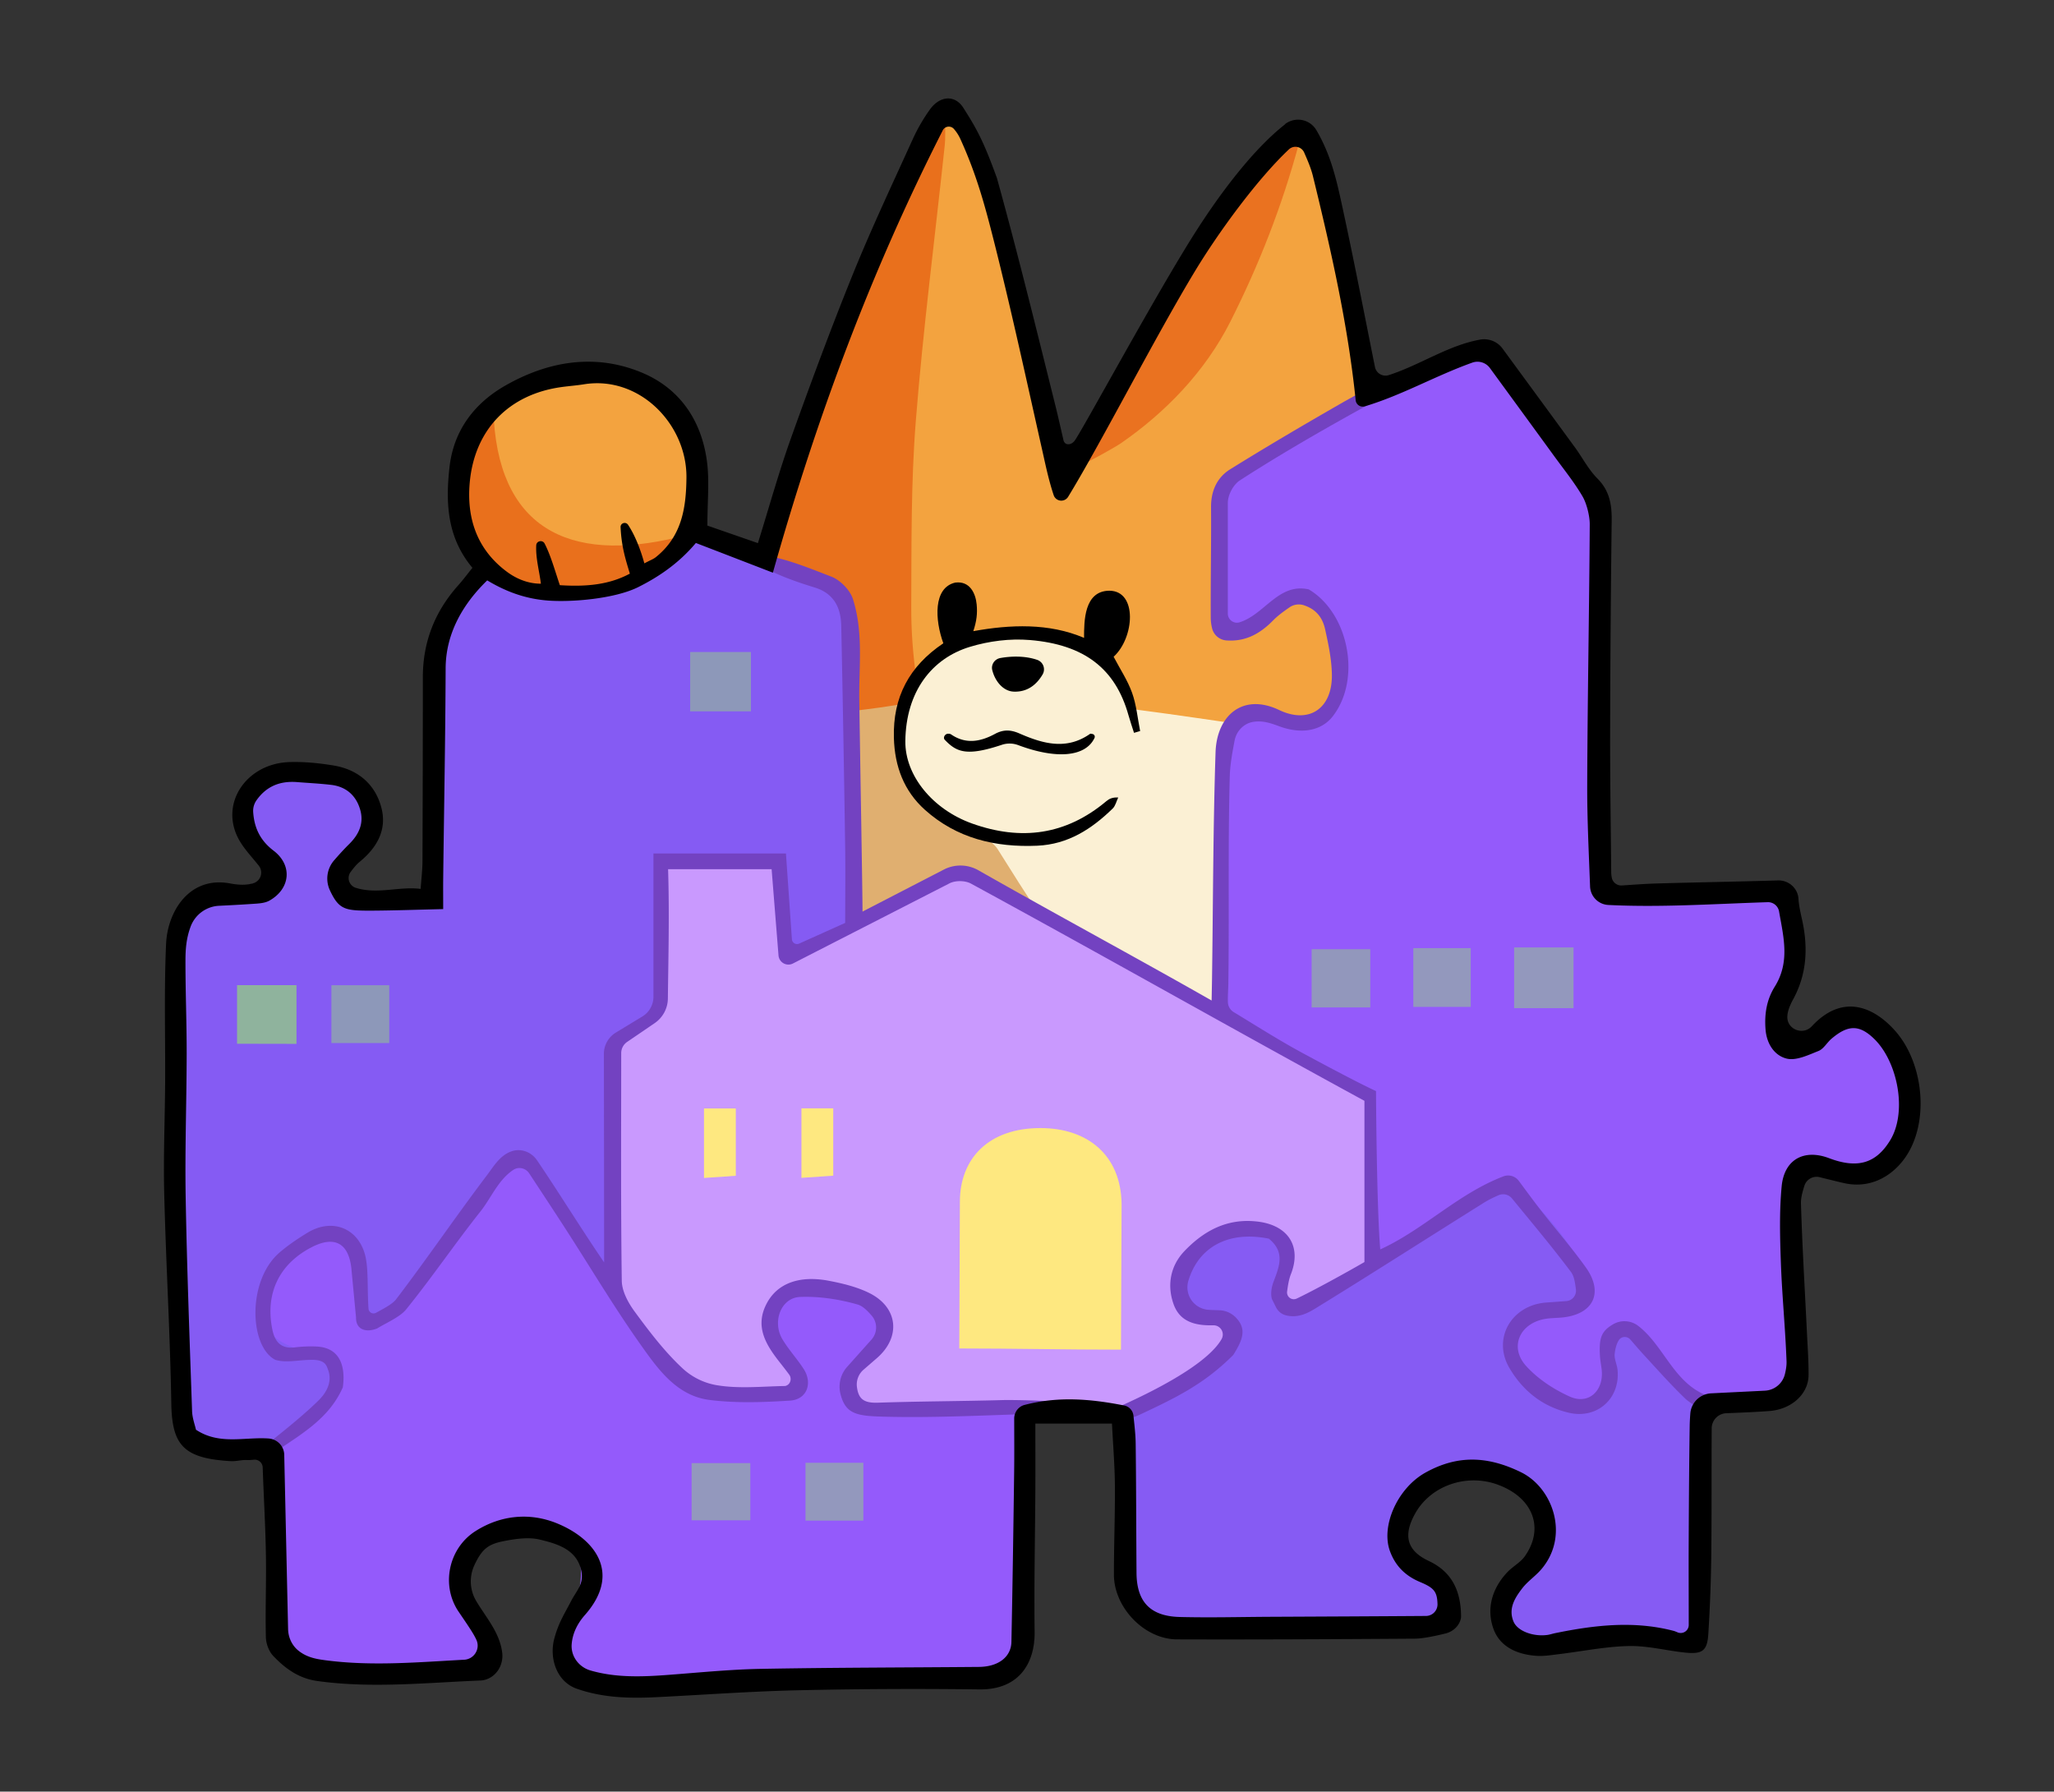 <!-- This Source Code Form is subject to the terms of the Mozilla Public
   - License, v. 2.0. If a copy of the MPL was not distributed with this
   - file, You can obtain one at http://mozilla.org/MPL/2.0/. -->
<svg width="180" height="157" viewBox="0 0 180 157" fill="none" xmlns="http://www.w3.org/2000/svg">
  <rect x="0" y="0" width="180" height="157" fill="#333333" stroke="none"/>
  <path fill="#FCE9D3" d="M86.691 99.026c0-.1-.009-.2-.014-.297 1.785 0 3.57-.003 5.355-.006-.008.1-.014.203-.014.303H86.69ZM38.041 62.126c-.112 0-.223-.003-.332-.006v-2.13h.356c-.006.712-.015 1.424-.02 2.136h-.004Z"/>
  <path fill="#F3A33F" d="M38.041 61.538c.006-.712.015-1.424.02-2.136-.043-3.239 1.807-5.39 3.4-7.987 1.757-2.863.595-2.684-.54-5.758-2.43-6.581 2.023-11.944 8.197-12.704 5.344-.656 11.288.939 12.353 7.355.311 1.88-1.186 3.993-.58 5.782.688 2.024 4.415 2.689 6.112 1.497 2.026-1.424 2.376-5.472 3.02-7.702a168.73 168.73 0 0 1 3.115-9.759c2.024-5.678 4.51-13.942 8.53-18.873 4.02-4.93 6.208 8.497 7.135 11.445.959 3.047 1.474 6.23 2.08 9.373.588 3.054.608 7.664 2.352 10.297 2.5-1.895 4.233-6.834 5.66-9.62 1.899-3.71 3.814-7.411 6.055-10.93 1.815-2.85 3.762-5.752 6.162-8.153 2.956-2.953 3.644-3.453 4.703.768.876 3.495 4.182 19.992 4.182 19.992l10-4.12 9.706 12.946s.788 12.209.841 18.987c.03 3.478.488 6.079-1.818 8.803-2.385 2.821-5.229 5.398-7.985 7.858-11.523 10.282-23.844 15.728-38.715 19.235-1.785 0-3.57.003-5.355.006-13.915-1.41-25.803-6.779-35.353-17.293-5.336-5.873-9.889-12.163-13.283-19.309h.006Z"/>
  <path fill="#E9701C" d="M83.865 84.986c-2.58-.362-4.574-.485-6.48-.95-1.959-.477-3.347-1.995-3.98-3.784-1.426-4.045-2.758-8.146-3.752-12.318-.9-3.78-1.362-7.67-1.885-11.53-.177-1.294-.565-1.17-1.556-.791-8.365 3.213-16.194 2.195-23.444-3.113-.645-.473-.986-.791-.412-1.68.276-.43.03-1.485-.341-2-2.274-3.163-2.35-6.437-.756-9.865.147-.32.326-.638.553-.903.376-.435 1.017-1.748 1.423-2.157.294 10.298 6.47 13.534 16.177 11.18.932-.07 1.18-.032 2.017.81 1.339 1.34 4.312 1.382 5.824.305.424-.303.685-.938.85-1.474 1.226-4.004 2.297-8.06 3.632-12.027 2.618-7.773 5.256-15.551 9.72-22.527.35-.544.916-.953 1.377-1.424-.011.674.03 1.354-.044 2.021-.853 8.038-1.894 16.061-2.532 24.116-.43 5.408-.374 10.86-.4 16.293-.038 8.64 2.691 16.599 6.238 24.334.391.853.791 1.733.988 2.645.542 2.483-1.353 4.816-3.22 4.845l.003-.006Z"/>
  <path fill="#EA7220" d="M95 40.6c3.906-8.064 8.656-17.47 14.456-24.416 1.085-1.3 2.415-2.4 3.632-3.592.247-.009.497-.015.744-.024-1.458 5.417-3.479 10.6-6.011 15.617-2.221 4.392-5.686 7.955-9.583 10.65-.53.367-3.04 1.76-3.235 1.765H95Z"/>
  <path fill="#FBF0D4" d="M103.997 90.54c-5.215-.261-10.974-.473-16.718-.861-5.379-.365-10.744-.915-16.111-1.4-.697-.063-1.386-.289-2.08-.319-2.52-.108-2.5-.096-3.367-2.591-1.927-5.534-3.898-11.054-5.812-16.593-1.285-3.72-1.28-3.849 2.576-4.566 4.312-.804 15.739-2.186 16.636-2.428.432-.117.058-.544.253-.956 2.138-4.516 7.353-6.278 12.332-4.795.726.218 1.482.338 2.218.532 2.326.615 3.632 2.319 4.402 4.416.292.792.568 1.118 1.406 1.227 3.483.444 6.953.986 10.433 1.465 3.359.465 6.717.95 10.091 1.321 1.994.218 2.15.397 1.8 2.268-1.082 5.787-2.1 11.586-3.124 17.382-.253 1.433-.479 2.874-.62 4.322-.091.947-.588 1.091-1.409 1.115-4.118.118-8.232.291-12.9.465l-.006-.003Z"/>
  <path fill="#E0AF70" d="M99.92 98.013c-.264-.091-1.079-.12-1.435-.538-1.847-2.177-4.735-2.095-7.035-3.293-1.559-.812-3.565-.926-5.391-1.03-6.1-.344-12.212-.523-18.315-.802-2.435-.112-4-1.34-4.403-3.319-.37-1.824.65-3.536 2.762-4.613.209-.106.432-.188.656-.262 1.182-.382 2.026-.747.965-2.26-.468-.664-.439-1.826-.324-2.724.312-2.436.694-4.872 1.238-7.267.253-1.115-.067-1.406-1.05-1.662-2.161-.562-3.117-1.71-3.097-3.483.018-1.736 1.018-3.013 3.17-3.457 3.254-.668 7.592-.97 10.871-1.518 1.118-.188.483.003.515 1.241.044 1.618.22 3.304.747 4.82.991 2.868 3.285 4.465 6.094 5.442.58.2 1.22.615 1.538 1.118 2.527 3.966 4.871 8.079 8.424 11.25 2.188 1.954 4.615 3.643 6.838 5.56.73.63 1.762 1.743 1.615 2.41-.724 3.325-1.918 4.44-4.382 4.39v-.003Z"/>
  <path fill="#E8C496" d="M109.029 92.812c.565-.124 1.124-.31 1.695-.347.326-.024.67.19 1.008.3-.308.22-.603.594-.929.623-.588.053-1.197-.097-1.797-.161.009-.139.015-.277.023-.415Z"/>
  <path fill="#945AFB" d="M24.353 135.444c0-1.992 1.03-7.09-.665-8.376-1.564-1.186-4.603.471-6.064-.594-3.671-2.683-1.715-14.722-1.689-18.608.044-6.714-.212-13.454-.356-20.165-.058-2.736-.65-5.778.983-8.17 1.697-2.489 3.361-1.242 6.082-1.862 1.765-1.766-.509-2.89-1.176-4.413-.603-1.377-.456-2.942.423-4.246 1.544-2.292 5.765-1.956 8.106-1.05 2.67 1.033 3.482 2.683 2.141 5.416-.906 1.845-3.994 2.542-1.609 4.72 1.148 1.047 6.233.75 7.424-.083-.015-3.286-.253-6.031-.309-7.994-.053-1.894-.667-8.646.288-10.22 1.291-2.121 7.603-1.916 9.712-2.074 5.594-.421 13.741-.604 18.283 3.41 3.64 3.218 4.158 9.152 4.611 13.65a92.3 92.3 0 0 1 .427 10.515c-.053 3.848-.63 2.913-3.192 4.87-2.429 1.856-1.44 4.386-1.294 7.528.174 3.78.344 7.564.48 11.347 4.832-.923 10.191.901 14.638 2.936 1.385.636 4.203 3.396 5.468 3.431 1.926.056 4.52-3.825 5.938-5.278 3.597-3.681 7.409-7.146 11.344-10.462 1.553-1.306 3.088-1.971 3.25-3.925.038-.447-.821-2.294-.941-2.977-.277-1.533-.144-3.116-.115-4.663.109-5.69.338-11.386.553-17.07.188-4.966-.403-11.044 4.671-8.373 5.588 2.942 7.229-5.363 4.547-9.276-2.888-4.207-5.368 3.304-8.665 1.921-2.318-.974-.335-9.858-.494-11.974-.094-1.265 8.918-6.872 12.676-8.558 2.909-1.306 9.133-5.393 11.756-3.963l8.633 12.783c1.247 5.154.173 12.042.238 17.358.038 3.213.044 6.431.12 9.644.045 1.839-.632 5.813.886 7.184 3.041 2.745 10.729-1.547 14.053.527 4.541 2.833-1.118 9.05.626 12.321 1.871 3.504 5.45-3.042 8.85-.635 2.933 2.077 3.838 10.188.327 11.988-3.15 1.616-7.242-2.718-8.397 2.139-1.168 4.908 2.332 10.983.855 15.811-1.367 4.469-5.197 1.103-7.808 3.201-1.247 1.003-.6 4.713-.621 5.94-.053 3.251-.097 6.501-.159 9.755-.026 1.465.359 3.331-.867 4.137-.906.594-5.75-.268-6.847-.177-2.9.244-11.286 2.969-9.624-2.795.988-3.421 6.312-6.075 2.174-9.791-3.295-2.956-8.853-2.047-10.821 1.874-2.782 5.537 3.459 4.146 4.368 8.029 1.117 4.775-9.877 2.46-12.495 2.513-3.832.079-11.491 1.653-14.614-1.271-2.788-2.61-1.389-8.347-1.439-11.771-.04-2.833.174-4.858-2.702-5.764-1.136-.359-4.762-.673-5.647-.123-2.068 1.279-.545 3.533-.48 5.96.085 3.286.174 6.57.218 9.856.023 1.698.732 4.863-.536 6.287-2.276 2.548-11.435.477-14.532.524-6.57.1-13.02 1.215-19.603 1.177-5.303-.03-8.182-.839-5.603-6.382 2.253-4.845-.632-9.202-6.244-6.902-1.976.809-3.567 2.498-3.32 4.79.2 1.865 3.288 3.783 2.894 5.74-.553 2.754-9.306 1.747-11.53 1.659-2.182-.085-5.65.044-7.006-1.986-1.444-2.162-.58-6.599-.58-8.97Z"/>
  <path fill="#855BF3" d="M15.206 109.39c0-6.628.062-13.257.009-19.882-.041-5.314-.903-11.192 5.42-11.8 6.174-.595-.767-3.84.397-7.62 1.353-4.402 9.841-3.963 11.177.144 1.112 3.412-6.024 6.446-1.033 8.025 1.321.418 5.768.7 6.656-.317 0 0 .103-7.926.036-10.083-.165-5.225-1.586-12.288 2.932-16.304 2.212-1.966 2.58-.633 5.641-.065 3.02.559 6.815.138 9.559-1.253 2.165-1.1 2.974-2.851 5.294-3.084 2.091-.209 4.509 1.15 6.359 1.98 2.05.924 5.291 1.869 6.259 4.005 1.261 2.794.544 7.499.667 10.564.268 6.714.392 13.428.547 20.144.16 6.732-.776 10.471-4.488 16.102-2.685 4.072-6.138 8.505-10.159 11.342-5.832 4.112-7.932-.13-11.058-4.79-1.439-2.145-2.118-5.69-4.412-4.707-1.806.773-5.144 5.96-6.374 7.572-1.235 1.619-2.517 5.049-4.526 5.805-3.783 1.43-2.694-2.006-3.274-4.345-1.494-6.026-8.6.085-7.888 4.427.759 4.605 9.591 2.045 5.359 7.759-1.888 2.547-8.515 5.86-11.318 2.859-2.662-2.848-1.544-12.977-1.776-16.484l-.006.006Z"/>
  <path fill="#865BF3" d="M99.332 132.829c-1.02-6.92-2.326-14.69 1.18-21.192 2.753-5.107 10.373-9.502 15.562-4.933 1.141 1.006 1.297 3.177 2.108 3.901 1.3 1.159 2.112-.033 3.809-1.154 2.8-1.85 8.183-6.81 11.224-5.025 1.659.974 6.647 6.741 5.732 9.012-1.062 2.639-6.156.118-6.497 4.057-.241 2.792 4.656 6.687 7.194 4.922 2.288-1.592.471-9.594 4.947-4.572 3.094 3.472 4.841 5.281 4.674 9.891-.094 2.545-.177 5.081-.186 7.629-.005 1.503.912 6.269-.047 7.331-.906 1.004-4.073.074-5.285.08-2.273.009-4.506.476-6.753.735-5.4.621-6.653-1.45-3.518-5.663 2.003-2.692 3.206-5.349 0-7.764-2.958-2.224-7.408-1.907-9.664 1.121-.836 1.121-1.733 3.104-1.268 4.507.697 2.103 3.132 1.756 4.362 3.254 3.791 4.61-4.121 3.933-6.285 3.842-5.289-.229-10.745.636-16 .044-6.186-.697-5.724-4.822-5.724-9.964l.441-.062-.006.003Z"/>
  <path fill="#C999FE" d="M63.138 75.818c2.003 0 5.097-.209 5.097-.209s.612 7.588.883 8.238c0 0 11.544-5.975 13.823-7.06 2.697-1.284 8.253 3.312 10.294 4.412 4.833 2.607 9.291 5.684 14.141 8.255 2.224 1.18 4.43 2.392 6.633 3.616 1.535.854 4.841 1.55 5.697 3.134.835 1.544.244 5.286.235 6.987-.009 2.198.735 5.863-.15 7.882 0 0-6.332 5.23-7.732 3.077-.706-1.083 1.2-3.739.588-5.002-.923-1.9-3.541-1.35-5.365-.835-2.508.709-6.394 4.719-2.576 6.719 1.144.601 2.644-.085 3.288 1.66.471 1.274-3.662 3.877-4.438 4.589-5.027 4.634-28.262 1.692-28.262 1.692-3.235-2.648 1.697-3.757 2.059-6.178.565-3.79-5.282-4.787-7.941-3.531-4.841 2.289.882 5.884.588 7.944-.294 2.059-8.53 1.177-11.227-1.127-2.497-2.133-4.585-6.337-4.585-6.337s-.49-3.378-.515-5.387c-.032-2.904-.12-5.81-.22-8.711-.065-1.848.076-8.447.076-8.447s4.547-.809 4.497-5.622c-.023-2.162-.379-9.97-.379-9.97l5.491.223v-.015.003Z"/>
  <path fill="#7342C1" d="m123.409 32.42.276 1c-5.091 2.728-10.314 5.632-15.011 8.662-.595.382-1.074 1.28-1.074 1.986v9.703c0 .535.518.92 1.029.761 2.2-.685 3.418-3.483 6.065-2.883 3.506 2.077 4.621 7.853 2.115 11.103-.974 1.266-2.7 1.63-4.703.892-.747-.277-1.474-.527-2.303-.383-.829.145-1.456.818-1.612 1.642-.179.956-.388 2.027-.42 3.104-.168 5.963-.042 12.224-.127 18.19-.009.595-.056 1.01-.038 1.627.012.356.203.68.506.865 1.947 1.18 3.914 2.436 5.962 3.546 1.594.865 4.858 2.612 6.511 3.377 0 0 .05 10.018.371 13.875 3.844-1.763 6.812-4.884 10.8-6.405a1.165 1.165 0 0 1 1.347.403c.691.932 1.297 1.759 1.926 2.568 1.306 1.674 2.709 3.281 3.942 5.008 1.603 2.244.647 4.142-2.124 4.395-.471.044-.947.038-1.412.115-2.241.367-3.203 2.459-1.7 4.124 1.024 1.136 2.427 2.057 3.836 2.689 1.661.745 3.008-.538 2.788-2.394-.05-.409-.133-.815-.153-1.224-.077-1.489.103-2.11 1.156-2.719a1.978 1.978 0 0 1 2.214.15c2.221 1.721 3.056 4.866 5.883 6.046-.115.2.067 1.118-.047 1.321-.483-.085-1.424-.715-1.718-.997-1.259-1.206-2.418-2.516-3.603-3.801-.415-.45-.815-.918-1.215-1.38-.273-.318-.788-.3-1.011.053-.239.371-.33.877-.365 1.203-.047.447.203.918.25 1.389.256 2.515-1.782 4.342-4.25 3.771-2.315-.535-4.065-1.935-5.235-3.945-1.503-2.58.203-5.498 3.244-5.716.547-.038 1.094-.08 1.753-.127a.915.915 0 0 0 .841-1.035c-.082-.612-.153-1.148-.435-1.521-1.615-2.154-3.35-4.219-5.162-6.434a1.006 1.006 0 0 0-1.185-.286c-.415.183-.83.377-1.224.621-4.9 3.065-9.765 6.187-14.685 9.214-.759.468-1.612.965-2.733.686a1.342 1.342 0 0 1-.864-.718l-.341-.683c-.148-.417-.048-1.047.105-1.465.503-1.353 1.1-2.639-.382-3.848-3.497-.712-6.159.689-7.056 3.695a1.973 1.973 0 0 0 1.718 2.533c.338.03.691.03 1.035.047a2.093 2.093 0 0 1 1.388.615c.968.98.677 1.913-.211 3.304-2.48 2.477-4.833 3.654-8.006 5.143-.794.374-1.72.8-2.247-.503 5.12-2.271 8.291-4.363 9.238-6.043a.808.808 0 0 0-.727-1.2h-.008c-1.521.035-2.912-.265-3.477-1.857-.597-1.683-.262-3.371.944-4.637 1.721-1.803 3.791-2.93 6.474-2.589 2.641.336 3.823 2.189 2.859 4.617-.171.432-.256.976-.327 1.509a.592.592 0 0 0 .838.615c1.503-.712 4.347-2.277 5.939-3.201V96.465c-11.48-6.252-22.65-12.595-34.474-19.032-.518-.282-1.37-.294-1.894-.023-4.391 2.25-8.87 4.54-13.718 7.022a.87.87 0 0 1-1.261-.706c-.215-2.7-.41-5.113-.603-7.558h-9.074c.124 3.937.02 7.826-.018 11.324a2.651 2.651 0 0 1-1.158 2.165c-.91.621-1.7 1.162-2.412 1.645-.327.223-.52.591-.52.985 0 6.785-.042 13.366.05 19.944.011.915.561 1.933 1.132 2.707 1.273 1.733 2.597 3.475 4.158 4.937a5.843 5.843 0 0 0 3 1.503c1.953.336 3.989.112 5.989.077a.38.38 0 0 0 .135-.03c.385-.147.5-.644.253-.974a40.254 40.254 0 0 0-.738-.962c-1.253-1.577-2.333-3.215-1.212-5.298.938-1.748 2.865-2.448 5.43-1.957 1.2.23 2.435.527 3.523 1.062 2.553 1.257 2.817 3.866.688 5.714l-1.168 1.012a1.71 1.71 0 0 0-.588 1.465c.124 1.142.65 1.468 1.836 1.43 3.832-.127 7.179-.124 11.011-.23.765-.02 3.903.042 4.465.159v.571c-.641.168-1.28.459-1.924.48-4.355.132-8.717.361-13.07.244-2.32-.062-3.33-.218-3.765-2.033a2.599 2.599 0 0 1 .594-2.33l2.138-2.395a1.59 1.59 0 0 0 .003-2.107c-.397-.45-.779-.835-1.232-.965-1.615-.461-3.356-.726-5.03-.661-1.679.067-2.473 2.174-1.544 3.721.545.906 1.277 1.698 1.854 2.589.811 1.256.282 2.68-1.189 2.774-2.347.151-4.74.236-7.065-.058-2.879-.368-4.52-2.71-6.04-4.855-2.315-3.268-4.368-6.722-6.542-10.088-1.053-1.63-2.123-3.251-3.218-4.916-.302-.459-.923-.609-1.382-.306-1.335.886-1.926 2.43-2.867 3.622-2.3 2.903-4.21 5.734-6.536 8.614-.544.674-1.77 1.186-2.532 1.662-.997.397-1.88.103-1.856-.974-.132-1.391-.268-2.786-.397-4.183-.215-2.31-1.468-3.01-3.503-1.954-2.847 1.474-4.076 4.063-3.432 7.214.217 1.068.756 1.701 1.959 1.559.644-.076 1.3-.108 1.946-.073 2.042.109 2.521 1.753 2.271 3.571-1.197 2.725-3.573 4.066-6.015 5.717-.814-1.086-.203-1.065-.203-1.065 1.245-.986 2.997-2.41 4.118-3.531.883-.882 1.118-1.803.815-2.63-.133-.365-.227-.9-1.403-.9-1.177 0-2.274.297-3.235 0-2.274-1.174-2.48-6.955.388-9.412.756-.647 1.594-1.212 2.447-1.73 2.241-1.356 4.609-.326 5.106 2.257.223 1.162.12 2.818.232 4.407.024.324.37.512.656.359.706-.382 1.456-.782 1.756-1.177 2.709-3.548 5.276-7.325 7.973-10.885.597-.786 1.145-1.771 2.206-2.107.81-.256 1.689.092 2.168.792 1.747 2.562 3.856 5.981 5.888 8.961 0-5.496-.015-14.925-.02-18.276 0-.762.397-1.468 1.05-1.865l2.323-1.41c.603-.367.97-1.02.97-1.726V74.79h11.612c.165 2.383.336 4.816.521 7.514.02.315.35.512.638.383l4.033-1.813c0-2.33.03-4.616-.006-6.905-.097-6.38-.206-12.762-.341-19.14-.036-1.6-.65-2.837-2.347-3.354-2.845-.868-3.627-1.371-5.197-2.045-.38-.162-.227-.406-.415-.92 2.547.176 4.797 1.138 7.094 2.02.776.297 1.641 1.177 1.891 1.969.935 2.96.512 5.872.556 8.902.082 5.608.288 17.152.282 18.482l7.127-3.683a3.178 3.178 0 0 1 3.032.064c6.774 3.854 13.562 7.5 20.435 11.41l.033-1.751c.097-6.67.091-13.34.312-20.006.105-3.204 2.376-5.222 5.576-3.698 2.641 1.256 4.656-.153 4.618-3.08-.018-1.339-.303-2.686-.594-4.001-.218-.974-.739-1.736-1.88-2.107a1.433 1.433 0 0 0-1.262.206c-.453.315-.979.685-1.423 1.139-1.153 1.173-2.424 1.865-4.083 1.744a1.392 1.392 0 0 1-1.261-1.085 3.951 3.951 0 0 1-.112-.85c-.018-3.249.05-6.497.026-9.745-.008-1.432.527-2.603 1.683-3.321 3.191-1.983 6.432-3.887 9.691-5.758 1.868-1.074 3.809-2.015 5.715-3.021l.194.085-.003-.006Z"/>
  <path fill="#8D98B9" d="M65.809 57.137v5.198h-5.327v-5.198h5.327Z"/>
  <path fill="#9398BD" d="M137.894 88.343h-5.206v-5.32h5.206v5.32ZM123.853 83.085h5.032v5.149h-5.032v-5.149Z"/>
  <path fill="#8D98B9" d="M34.112 86.336v5.066h-5.07v-5.066h5.07Z"/>
  <path fill="#9398BD" d="M65.753 128.21v5.013h-5.144v-5.013h5.144ZM75.659 128.184v5.066h-5.07v-5.066h5.07Z"/>
  <path fill="#9297BC" d="M120.085 83.18h-5.141v5.101h5.141V83.18Z"/>
  <path fill="#8FB39D" d="M20.773 91.467V86.33h5.21v5.143c-1.736 0-3.474-.006-5.21-.01v.004Z"/>
  <path fill="#96B8A3" d="m20.773 91.188.286.279a24.494 24.494 0 0 0-.286-.28Z"/>
  <path fill="#FEE880" d="M98.235 118.269c-5.02 0-9.376-.103-14.17-.103l.053-12.842c0-3.825 2.535-6.472 7.059-6.472 4.117 0 7.058 2.353 7.114 6.666l-.056 12.751ZM70.232 103.215v-6.09h2.789v5.899l-2.789.191ZM61.694 103.224v-6.09h2.788v5.899l-2.788.191Z"/>
  <path fill="#000" d="M112.615 10.876a1.86 1.86 0 0 1 2.741.524c1.341 2.274 1.823 4.622 2.326 6.94.989 4.566 1.874 9.153 2.812 13.822.112.55.677.88 1.209.709 2.729-.877 5.179-2.6 7.997-3.11a2 2 0 0 1 1.971.78c2.176 2.968 4.267 5.816 6.35 8.667.661.906 1.185 1.939 1.964 2.721 1.071 1.071 1.271 2.29 1.253 3.701-.076 6.193-.123 12.39-.135 18.585-.009 4.08.056 8.161.094 12.242 0 .13.018.259.044.42a.85.85 0 0 0 .894.716c1.027-.068 2.039-.145 3.053-.174 3.538-.103 7.08-.159 10.621-.268.938-.03 1.744.683 1.8 1.621.05.827.297 1.642.441 2.463.382 2.215.191 4.325-.918 6.352-.314.576-.479 1.035-.5 1.482-.053 1.13 1.362 1.695 2.139.868l.011-.011c2.747-2.951 5.503-1.633 7.321.432 2.591 2.948 3.023 8.385.632 11.383-1.273 1.597-3.12 2.394-5.141 1.933-.682-.156-1.362-.327-2.132-.518a1.117 1.117 0 0 0-1.333.747c-.176.562-.317 1.056-.303 1.565.112 3.778.342 7.555.524 11.333.059 1.233.15 2.468.141 3.704-.012 1.65-1.482 2.992-3.435 3.142-1.244.094-2.494.141-3.78.194a1.33 1.33 0 0 0-1.273 1.315v.012c-.024 3.716.006 7.432-.038 11.144a135.23 135.23 0 0 1-.259 6.885c-.094 1.474-.53 1.78-2.071 1.615-1.641-.177-3.282-.609-4.911-.571-2.05.047-4.092.468-6.139.715-.641.077-1.297.188-1.935.144-1.697-.115-3.235-.788-3.797-2.433-.6-1.762-.074-3.495 1.232-4.887.477-.509 1.156-.856 1.547-1.412 1.736-2.468.712-5.142-2.388-6.272-2.732-.997-5.865.088-7.226 2.53-1.059 1.895-.765 3.245 1.191 4.16 2.112.989 2.82 2.739 2.829 4.875 0 .115-.029.238-.073.365-.206.565-.706.971-1.289 1.115-.764.188-1.952.45-2.661.453-6.959.047-13.918.085-20.877.062-2.853-.009-5.517-2.792-5.52-5.664-.003-2.598.103-5.198.085-7.796-.012-1.756-.159-3.51-.256-5.449h-6.715c0 1.845.01 3.772 0 5.699-.023 4.195-.117 8.391-.064 12.586.032 2.58-1.262 5.054-4.845 5.01a451.25 451.25 0 0 0-15.952.077c-4.118.094-8.23.4-12.344.603-2.371.118-4.724.059-7-.747-1.718-.607-2.436-2.642-1.939-4.437.37-1.336.815-2.004 1.462-3.242.503-.962 1.123-1.474.891-2.642-.385-1.936-2.247-2.392-3.588-2.73-.985-.247-2.127-.086-3.159.114-1.385.265-1.947.671-2.617 2.11a3.36 3.36 0 0 0 .135 3.113c.847 1.444 2.088 2.783 2.3 4.58.123 1.068-.515 2.116-1.56 2.372a1.708 1.708 0 0 1-.314.047c-4.77.191-9.54.709-14.323.047-1.642-.227-2.827-1.101-3.88-2.21-.373-.394-.62-1.065-.635-1.615-.056-2.348.038-4.698.006-7.046-.035-2.498-.194-5.222-.285-7.846a.7.7 0 0 0-.75-.677c-.212.015-.418.041-.636.029-.467-.023-.944.124-1.409.097-4.126-.235-5.152-1.382-5.214-5.042-.103-6.126-.468-12.248-.62-18.376-.083-3.233.058-6.473.079-9.709.023-4.063-.098-8.132.082-12.186.126-2.883 2.059-5.972 5.6-5.313.641.12 1.356.191 2.044-.018s.903-1.023.462-1.562l-.08-.097c-.479-.594-1.003-1.162-1.42-1.794-2.15-3.254.297-7.035 4.194-7.161 1.285-.042 2.594.088 3.868.297 2.182.356 3.708 1.683 4.223 3.792.456 1.871-.42 3.419-1.915 4.64-.294.24-.538.547-.8.897a.898.898 0 0 0 .45 1.392c1.912.597 3.771-.142 5.683.094.064-.924.159-1.666.161-2.407.021-5.38.033-10.762.033-16.143 0-3.092 1.053-5.763 3.106-8.058.423-.474.803-.988 1.238-1.527-2.232-2.665-2.356-5.699-2.009-8.811.362-3.251 2.206-5.637 4.927-7.179 3.75-2.127 7.84-2.818 11.926-1.118 3.338 1.392 5.224 4.19 5.706 7.755.232 1.724.041 3.504.041 5.652l4.427 1.536c1.005-3.222 1.838-6.232 2.885-9.162 1.732-4.84 3.518-9.664 5.447-14.427 1.618-3.99 3.459-7.89 5.241-11.816.412-.906.924-1.788 1.503-2.597.844-1.177 2.168-1.339 2.933-.136 1.185 1.865 1.755 2.898 2.923 6.108.009.023.015.047.024.07 1.853 6.7 3.467 13.293 5.147 20.039.185.741.438 1.874.676 2.898.109.476.644.459.956.079.565-.691 7.244-13.063 10.706-18.461 1.641-2.563 4.656-6.867 7.77-9.306l-.014-.006ZM67.727 50.182c-2.424-.936-4.648-1.795-6.745-2.601-1.52 1.806-3.285 2.983-5.05 3.866-2.017 1.009-5.78 1.344-7.94 1.177-2.124-.165-3.824-.883-5.295-1.766-2.035 1.977-3.632 4.546-3.644 7.709-.024 6.151-.141 12.303-.215 18.458-.009.812 0 1.624 0 2.639-2.215.05-4.206.123-6.197.135-2.397.012-2.932-.062-3.738-1.798a2.43 2.43 0 0 1 .373-2.606c.412-.474.85-.962 1.315-1.421.877-.862 1.315-1.845.974-3.022-.356-1.235-1.224-2.018-2.539-2.174-.994-.117-1.997-.165-2.997-.244-1.517-.118-2.706.382-3.567 1.618a1.6 1.6 0 0 0-.274 1.012c.088 1.31.562 2.448 1.786 3.38 1.688 1.286 1.47 3.349-.368 4.378-.433.242-1.015.253-1.533.289-.97.067-1.944.117-2.873.162a2.8 2.8 0 0 0-2.485 1.8c-.392 1.041-.46 1.992-.462 3.004-.003 2.718.109 5.434.106 8.152-.006 4.184-.159 8.37-.088 12.554.108 6.254.347 12.509.561 18.764.02.621.256 1.236.341 1.639 2.056 1.359 4.239.623 6.36.768.758.05 1.358.664 1.376 1.426.117 5.284.23 10.445.338 15.281.018.733.341 1.433.915 1.892.759.603 1.59.736 2.435.844 4.038.524 8.053.159 12.085-.056.86-.047 1.42-.938 1.074-1.724-.233-.526-.665-1.159-1.559-2.474-1.576-2.312-.894-5.572 1.476-7.075 2.262-1.436 4.81-1.627 7.133-.68 3.38 1.377 5.662 4.401 2.45 8.038-.644.729-1.077 1.585-1.156 2.539-.091 1.065.623 2.021 1.647 2.318 2.206.641 4.488.562 6.788.388 2.706-.203 5.415-.479 8.124-.529 6.373-.118 12.75-.115 19.126-.171 1.7-.015 2.824-.865 2.85-2.198.1-4.951.174-9.905.239-14.86.02-1.53.008-3.062.005-4.71 0-.556.371-1.053.91-1.191 2.976-.774 5.814-.524 8.726.05.438.085.767.447.814.891.092.883.186 1.665.195 2.448.047 3.78.044 7.561.073 11.338.02 2.527 1.203 3.79 3.785 3.857 2.647.068 5.3-.003 7.95-.017 4.544-.021 9.092-.042 13.636-.074a1.015 1.015 0 0 0 1.006-1.033c-.027-1.135-.339-1.441-1.548-1.95-1.276-.539-2.147-1.401-2.62-2.701-.806-2.209.665-5.513 3.103-6.872 2.791-1.56 5.45-1.477 8.397-.03 2.815 1.386 4.268 5.625 1.732 8.535-.5.574-1.162 1.015-1.626 1.615-.653.844-1.256 1.789-.774 2.933.35.833 1.724 1.333 2.959 1.168.232-.032.459-.112.691-.159 3.441-.703 6.886-1.106 10.362-.203.118.03.244.086.388.145a.704.704 0 0 0 .953-.662c0-2.463-.015-5.037-.003-7.35.015-3.348.036-6.699.086-10.047.005-.376.026-.75.055-1.123a1.925 1.925 0 0 1 1.83-1.774c1.582-.08 3.109-.153 4.709-.233a1.899 1.899 0 0 0 1.753-1.459c.091-.38.153-.75.141-1.115-.106-2.883-.394-5.761-.497-8.644-.08-2.23-.141-4.483.07-6.699.227-2.359 1.974-3.283 4.156-2.456 2.488.941 4.109.461 5.347-1.56 1.524-2.486.668-6.881-1.391-8.89-1.312-1.28-2.309-1.233-3.735-.027-.406.341-.697.903-1.153 1.083-.894.356-1.953.87-2.783.668-1.067-.262-1.755-1.283-1.855-2.557-.106-1.345.097-2.607.805-3.742 1.348-2.16.78-4.32.38-6.593a.98.98 0 0 0-.997-.815c-4.721.15-9.335.473-13.968.244a1.687 1.687 0 0 1-1.597-1.624c-.115-3.08-.262-6.005-.25-8.93.027-7.604.177-15.207.221-22.812.003-.72-.271-1.83-.639-2.45-.714-1.218-1.611-2.328-2.447-3.475-1.879-2.583-3.764-5.16-5.661-7.758a1.349 1.349 0 0 0-1.542-.477c-3.208 1.145-6.164 2.857-9.417 3.83a.626.626 0 0 1-.806-.529v-.005c-.685-6.652-2.162-13.154-3.744-19.633-.171-.697-.459-1.365-.768-2.07a.835.835 0 0 0-1.335-.283c-2.815 2.653-6.191 7.299-8.218 10.647-3.503 5.784-8.264 15.116-11.132 19.8a.703.703 0 0 1-1.268-.142c-.467-1.397-.788-2.994-.962-3.756-1.388-6.161-2.72-12.34-4.264-18.462-.777-3.074-1.52-5.866-2.98-9.055a3.599 3.599 0 0 0-.54-.821.595.595 0 0 0-.977.127v.005C76.359 23.72 71.562 36.572 67.729 50.19l-.002-.008Zm-11.26-.815c.515-.274.798-.374 1.015-.55 2.242-1.804 2.65-4.246 2.674-6.973.038-4.675-4.127-8.956-8.991-8.167-.642.103-1.291.15-1.936.238-4.635.63-7.658 3.737-8.067 8.406-.274 3.121.656 5.834 3.23 7.76.808.607 1.834 1.069 3.01 1.069-.143-1.139-.464-2.23-.41-3.36.017-.394.552-.51.735-.159.544 1.044.947 2.515 1.335 3.648 2.3.147 4.312-.03 6.135-1.012-.373-1.242-.735-2.354-.812-4.072-.017-.362.456-.509.656-.206.612.921 1.1 2.18 1.427 3.378Z"/>
  <path fill="#000" d="M83.727 51.05c1.273-.154 1.77.959 1.861 1.906.077.794 0 1.47-.294 2.353 3.235-.588 6.644-.723 9.706.589 0-1.471 0-4.119 2.218-4.134 2.488.015 2.194 4.134.373 5.787.562 1.071 1.227 2.069 1.618 3.16.382 1.065.482 2.23.706 3.35-.18.054-.356.107-.536.157-.161-.512-.34-1.021-.485-1.539-1.147-4.107-3.894-6.196-8.638-6.593-1.753-.147-3.585.091-5.244.592-3.35 1.009-5.624 3.918-5.674 8.267-.032 3.033 2.41 5.992 5.856 7.222 4.297 1.533 8.224 1.01 11.759-1.96.241-.202.53-.352 1.041-.323-.159.327-.241.73-.485.968-1.844 1.795-3.906 3.136-6.606 3.257-3.685.162-7.065-.647-9.853-3.148-1.835-1.648-2.647-3.801-2.715-6.305-.097-3.566 1.339-6.272 4.333-8.285-.742-2.038-.906-4.886 1.058-5.322Z"/>
  <path fill="#000" d="M87.803 65.265c-3.106 1.039-3.98.636-5.003-.43-.191-.196.015-.54.291-.54.1 0 .186.014.253.058 1.303.895 2.594.636 3.844-.038.747-.403 1.383-.377 2.15-.041 2.044.894 4.127 1.495 6.21.018l.178.026c.165.024.26.2.189.35-.78 1.654-3.32 1.886-6.677.63a2.147 2.147 0 0 0-1.435-.033ZM87.662 57.663c.826-.15 2.106-.232 3.244.165a.88.88 0 0 1 .465 1.268c-.527.9-1.339 1.565-2.547 1.51-.895-.042-1.618-.88-1.868-1.887-.12-.485.212-.968.706-1.056Z"/>
</svg>
